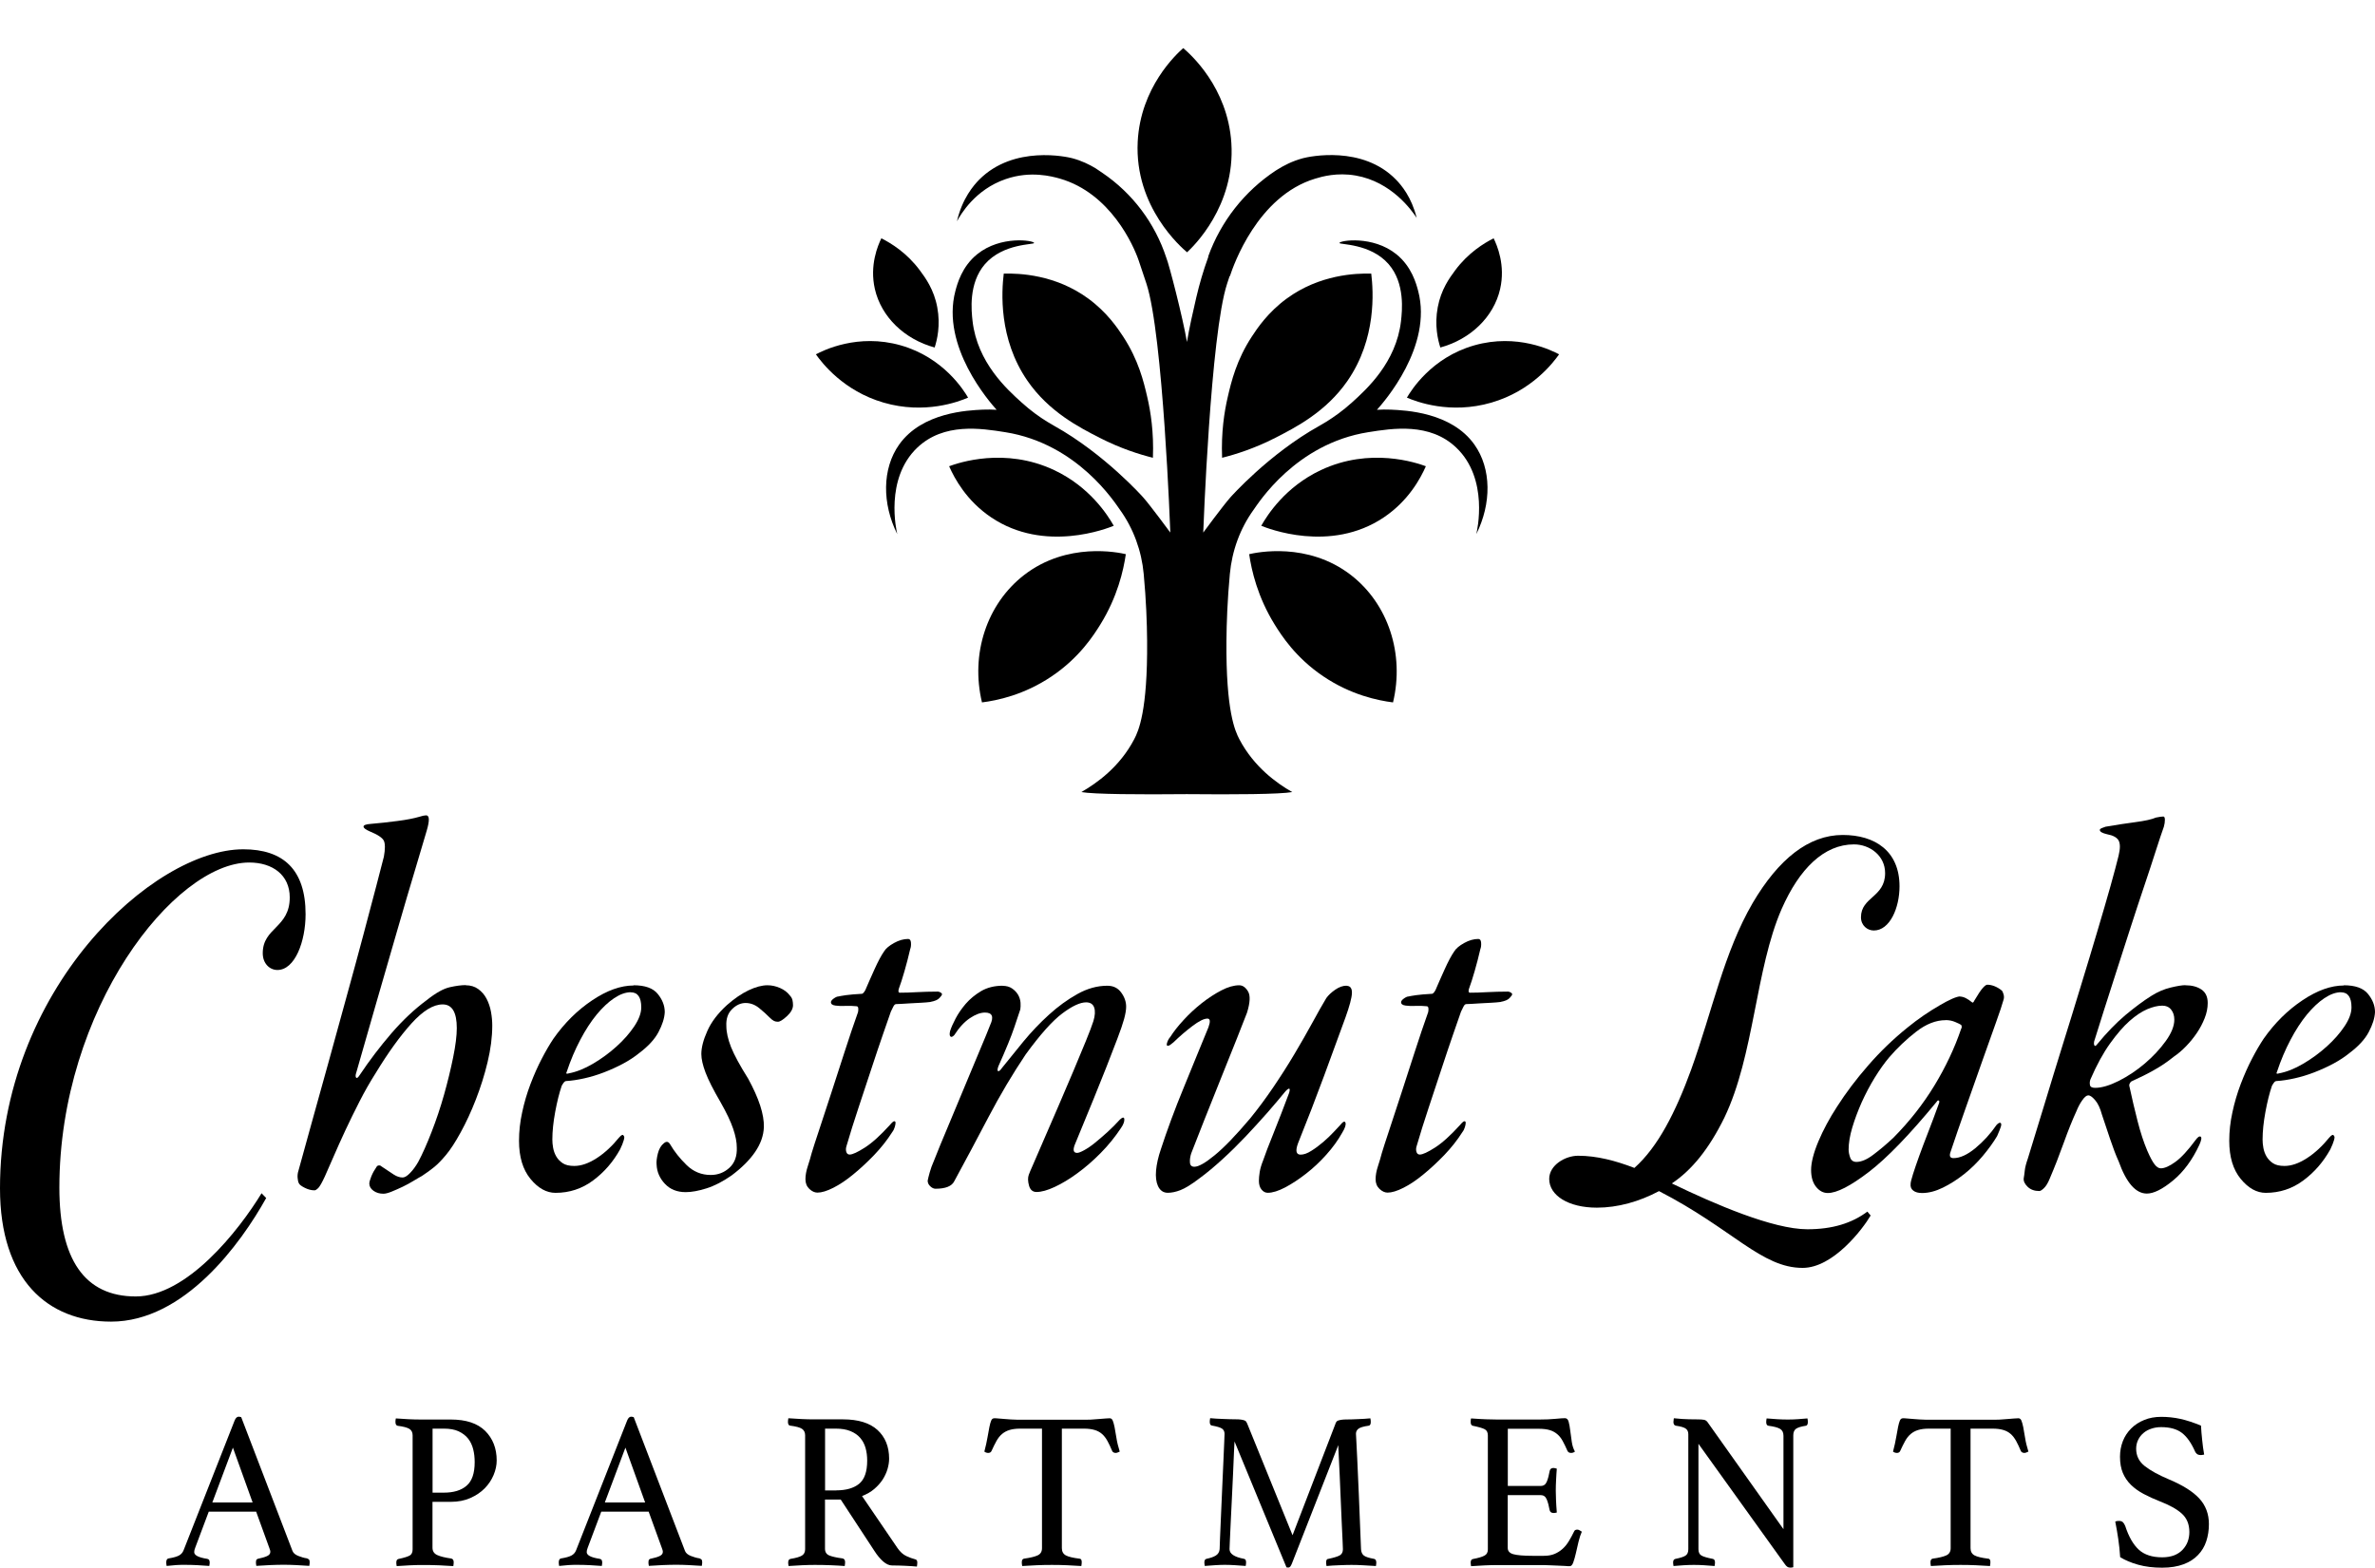 <?xml version="1.0" encoding="UTF-8"?>
<svg id="logos" xmlns="http://www.w3.org/2000/svg" viewBox="0 0 300 198.07">
  <g>
    <path d="M122.29,50.25c-.51-.87-3.07-5.06-8.5-6.61-5.45-1.56-9.84.66-10.73,1.13.76,1.07,3.46,4.62,8.55,6.1,5.21,1.52,9.49-.12,10.68-.63Z"/>
    <path d="M118.07,43.91c-3.82-1.04-6.75-3.86-7.56-7.39-.69-3.01.38-5.51.82-6.41,1.27.64,3.24,1.86,4.87,4.06.69.93,1.77,2.4,2.19,4.65.43,2.28-.02,4.15-.33,5.09Z"/>
    <path d="M140.69,66.44c-.79-1.39-3.04-4.92-7.53-7.04-6.24-2.94-12.1-.92-13.27-.49.68,1.55,2.21,4.38,5.31,6.46,6.76,4.56,14.73,1.37,15.49,1.06Z"/>
    <path d="M142.21,70.02c-.91-.21-7.39-1.6-12.87,2.65-4.69,3.64-6.77,9.95-5.3,16.08,1.91-.24,5.32-.94,8.8-3.29,3.52-2.37,5.31-5.2,6.15-6.55,2.16-3.49,2.92-6.82,3.22-8.89Z"/>
    <path d="M145.63,57.84c-1.68-.42-4.06-1.16-6.72-2.52-2.58-1.32-6.41-3.28-9.12-7.2-3.68-5.32-3.27-11.31-3-13.55,1.97-.05,6.53.12,10.67,3.15,2.38,1.74,3.73,3.76,4.41,4.8,1.93,2.95,2.59,5.66,3.05,7.66.42,1.8.84,4.43.71,7.66Z"/>
    <g>
      <path d="M177.71,50.25c.51-.87,3.07-5.06,8.5-6.61,5.45-1.56,9.84.66,10.73,1.13-.76,1.07-3.46,4.62-8.55,6.1-5.21,1.52-9.49-.12-10.68-.63Z"/>
      <path d="M181.93,43.91c3.82-1.04,6.75-3.86,7.56-7.39.69-3.01-.38-5.51-.82-6.41-1.27.64-3.24,1.86-4.87,4.06-.69.93-1.77,2.4-2.19,4.65-.43,2.28.02,4.15.33,5.09Z"/>
      <path d="M159.31,66.44c.79-1.39,3.04-4.92,7.53-7.04,6.24-2.94,12.1-.92,13.27-.49-.68,1.55-2.21,4.38-5.31,6.46-6.76,4.56-14.73,1.37-15.49,1.06Z"/>
      <path d="M157.79,70.02c.91-.21,7.39-1.6,12.87,2.65,4.69,3.64,6.77,9.95,5.3,16.08-1.91-.24-5.32-.94-8.8-3.29-3.52-2.37-5.31-5.2-6.15-6.55-2.16-3.49-2.92-6.82-3.22-8.89Z"/>
      <path d="M154.37,57.84c1.68-.42,4.06-1.16,6.72-2.52,2.58-1.32,6.41-3.28,9.12-7.2,3.68-5.32,3.27-11.31,3-13.55-1.97-.05-6.53.12-10.67,3.15-2.38,1.74-3.73,3.76-4.41,4.8-1.93,2.95-2.59,5.66-3.05,7.66-.42,1.8-.84,4.43-.71,7.66Z"/>
    </g>
    <path d="M149.95,31.88c-.68-.57-6.66-5.7-6.24-13.97.35-6.88,4.87-11.05,5.75-11.83.87.74,5.62,4.92,6.08,11.99.52,8-4.87,13.14-5.59,13.8Z"/>
    <path d="M152.64,32.43s-.03.07-.04.11c-.6,1.65-1.09,3.33-1.49,5.04-.41,1.74-.91,3.99-1.18,5.63-.52-3.08-2.29-9.93-2.61-10.65-1.43-4.36-4.26-8.13-8.06-10.71l-.89-.6c-.79-.47-1.73-.94-2.93-1.26-.6-.16-7.37-1.7-11.75,2.71-.7.71-2.15,2.38-2.81,5.26.47-.87,2.3-4.01,6.15-5.33,3.15-1.09,5.87-.34,6.86-.06,6.38,1.85,9.29,8.42,9.95,10.36.33.97.65,1.94.97,2.9,2.11,6.4,3.02,31.46,3.02,31.46,0,0-2.5-3.4-3.44-4.46,0,0-4.84-5.46-11.22-9.02,0,0-.11-.06-.24-.14-.16-.09-.39-.23-.66-.39-.93-.57-2.06-1.37-3.23-2.43-1.84-1.66-5.59-5.05-6.19-10.28-.14-1.25-.54-4.76,1.56-7.19,2.31-2.66,6.26-2.45,6.22-2.68-.05-.32-4.22-.98-7.19,1.42-1.94,1.56-2.52,3.75-2.76,4.65-1.85,7.01,4.34,14.04,5.21,15.01-.56-.03-1.14-.05-1.75-.02-1.86.09-7.65.32-10.56,4.41-2.17,3.06-2.16,7.47-.24,11.32-.1-.41-1.62-6.98,2.53-10.93,3.35-3.18,8.05-2.44,11.12-1.95,9.16,1.46,13.88,8.98,14.47,9.79,1.72,2.39,2.74,5.2,3.01,8.13.31,3.31.41,6.17.43,8.46.07,8.85-1.09,11.38-1.63,12.41-1.83,3.51-4.73,5.56-6.68,6.68,1.54.28,7.42.32,13.32.26,5.91.06,11.79.02,13.32-.26-1.95-1.11-4.84-3.17-6.68-6.68-.54-1.03-1.7-3.55-1.63-12.41.02-2.29.12-5.14.43-8.46.27-2.93,1.29-5.75,3.01-8.13.59-.82,5.31-8.34,14.47-9.79,3.08-.49,7.78-1.24,11.12,1.95,4.15,3.95,2.63,10.52,2.53,10.93,1.92-3.84,1.94-8.25-.24-11.32-2.91-4.09-8.7-4.32-10.56-4.41-.61-.03-1.19-.01-1.75.02.87-.97,7.06-8,5.21-15.01-.24-.9-.81-3.08-2.76-4.65-2.97-2.39-7.14-1.74-7.19-1.42-.04.23,3.91.02,6.22,2.68,2.1,2.42,1.7,5.94,1.56,7.19-.6,5.22-4.35,8.62-6.19,10.28-1.17,1.06-2.3,1.85-3.23,2.43-.27.16-.49.3-.66.39-.13.08-.23.13-.24.14-6.39,3.56-11.22,9.02-11.22,9.02-.94,1.06-3.44,4.46-3.44,4.46,0,0,.91-25.07,3.02-31.46.1-.31.21-.62.31-.94h.04c.43-1.32,3.47-10.12,10.78-12.32.85-.26,2.74-.8,5.11-.39,4.54.79,7.09,4.42,7.7,5.35-.64-2.6-1.92-4.13-2.61-4.83-4.24-4.37-10.97-2.92-11.75-2.71-1.38.37-2.43.93-3.29,1.47l-.16.1c-3.94,2.6-6.93,6.42-8.53,10.86Z"/>
  </g>
  <g>
    <path d="M32.34,191h-5.97l-1.71,4.55c-.09.22-.13.41-.13.56,0,.4.54.68,1.63.85.13.02.21.07.26.15.04.09.07.18.07.3s-.02.27-.05.45c-.48-.04-.99-.07-1.53-.1-.54-.03-1.06-.04-1.58-.04-.36,0-.72,0-1.1.03s-.77.06-1.18.11c-.03-.15-.05-.3-.05-.45,0-.13.02-.24.07-.34.04-.09.14-.15.28-.17.55-.09.97-.21,1.24-.35s.48-.36.6-.67l6.45-16.4c.13-.32.3-.48.51-.48.07,0,.18.02.32.06l6.48,16.91c.11.27.35.47.72.62.38.15.74.26,1.1.31.11.04.19.09.26.15.06.07.09.19.09.35,0,.11-.02.27-.05.45-.57-.04-1.13-.07-1.69-.1-.55-.03-1.07-.04-1.55-.04s-1.07.01-1.71.04c-.64.03-1.22.06-1.74.1-.04-.19-.05-.34-.05-.45,0-.17.03-.29.09-.35.06-.06.12-.1.18-.1.46-.1.84-.2,1.12-.33.28-.12.43-.31.43-.55,0-.11-.04-.25-.11-.43l-1.69-4.66ZM31.91,189.84l-2.49-6.93-2.6,6.93h5.09Z"/>
    <path d="M54.63,189.76v5.8c0,.43.2.74.59.92.39.18.98.33,1.77.44.21.04.32.2.32.48,0,.13-.02.29-.05.48-.52-.04-1.11-.07-1.77-.1-.66-.03-1.37-.04-2.14-.04-.46,0-.99.01-1.58.04-.59.03-1.14.06-1.66.1-.04-.19-.05-.34-.05-.45,0-.26.09-.41.27-.45.71-.15,1.19-.3,1.43-.44s.36-.4.36-.78v-14.4c0-.38-.14-.65-.41-.82-.28-.17-.77-.3-1.49-.39-.18-.04-.27-.21-.27-.51,0-.13.02-.27.05-.42.5.04,1.03.07,1.59.1.56.03,1.09.04,1.59.04h3.77c1.93,0,3.37.48,4.34,1.44.96.96,1.45,2.21,1.45,3.73,0,.6-.13,1.22-.39,1.84-.26.62-.63,1.18-1.12,1.68s-1.1.91-1.82,1.23c-.72.32-1.54.48-2.45.48h-2.33ZM56.05,188.6c1.25,0,2.21-.29,2.89-.88.68-.58,1.02-1.57,1.02-2.97,0-.59-.06-1.13-.19-1.64s-.34-.96-.64-1.34-.71-.69-1.2-.92-1.12-.34-1.87-.34h-1.42v8.09h1.42Z"/>
    <path d="M81.92,191h-5.97l-1.71,4.55c-.09.22-.13.41-.13.56,0,.4.54.68,1.63.85.13.02.21.07.26.15.04.09.07.18.07.3s-.02.27-.05.45c-.48-.04-.99-.07-1.53-.1-.54-.03-1.06-.04-1.58-.04-.36,0-.72,0-1.1.03s-.77.06-1.18.11c-.03-.15-.05-.3-.05-.45,0-.13.02-.24.07-.34.04-.09.14-.15.28-.17.55-.09.97-.21,1.24-.35s.48-.36.6-.67l6.45-16.4c.13-.32.3-.48.51-.48.07,0,.18.02.32.06l6.48,16.91c.11.27.35.47.72.62.38.15.74.26,1.1.31.11.04.19.09.26.15.06.07.09.19.09.35,0,.11-.02.27-.05.45-.57-.04-1.13-.07-1.69-.1-.55-.03-1.07-.04-1.55-.04s-1.07.01-1.71.04c-.64.03-1.22.06-1.74.1-.04-.19-.05-.34-.05-.45,0-.17.03-.29.09-.35.06-.06.12-.1.18-.1.46-.1.84-.2,1.12-.33.28-.12.43-.31.43-.55,0-.11-.04-.25-.11-.43l-1.69-4.66ZM81.49,189.84l-2.49-6.93-2.6,6.93h5.09Z"/>
    <path d="M106.19,189.47h-1.98v6.22c0,.41.18.7.55.85s.92.27,1.67.37c.21.04.32.2.32.48,0,.13-.02.29-.05.48-.48-.04-1.07-.07-1.75-.1-.69-.03-1.36-.04-2.02-.04-.47,0-1,.01-1.61.04-.61.03-1.18.06-1.71.1-.04-.19-.05-.34-.05-.45,0-.26.1-.41.29-.45.68-.11,1.16-.25,1.43-.41s.42-.43.42-.81v-14.4c0-.36-.13-.63-.39-.81s-.76-.31-1.51-.41c-.18-.02-.27-.18-.27-.48,0-.11.02-.27.05-.45.54.04,1.09.07,1.66.1.57.03,1.11.04,1.63.04h3.61c1.93,0,3.38.45,4.36,1.34.98.9,1.47,2.11,1.47,3.63,0,.41-.07.85-.2,1.3s-.34.9-.61,1.33c-.28.43-.64.83-1.07,1.2s-.95.66-1.54.89l4.47,6.56c.34.49.71.83,1.12,1.02.41.19.79.33,1.15.42.16.04.24.17.24.4,0,.15-.02.32-.05.51-.41-.04-.91-.07-1.5-.1s-1.13-.04-1.63-.04c-.37,0-.75-.17-1.14-.51-.38-.34-.74-.77-1.08-1.3l-4.28-6.53ZM105.63,188.31c1.25,0,2.21-.28,2.89-.83.68-.56,1.02-1.53,1.02-2.93,0-.58-.07-1.12-.21-1.61-.14-.49-.37-.91-.68-1.27-.31-.36-.72-.64-1.23-.85-.51-.21-1.13-.31-1.86-.31h-1.34v7.81h1.42Z"/>
    <path d="M134.13,180.51v15.1c0,.43.17.74.51.92.34.18.91.31,1.71.41.2,0,.29.15.29.45,0,.13-.02.29-.05.48-.57-.04-1.17-.07-1.81-.1-.64-.03-1.27-.04-1.91-.04s-1.26.01-1.92.04c-.65.03-1.26.06-1.83.1-.04-.19-.05-.35-.05-.48,0-.26.09-.41.27-.45.8-.11,1.38-.25,1.74-.42.36-.17.54-.47.54-.91v-15.1h-2.75c-.54,0-.99.06-1.35.17s-.68.28-.95.51c-.27.23-.5.52-.7.88-.2.36-.4.77-.62,1.25-.04.09-.09.16-.17.2-.08.04-.16.06-.23.06-.2,0-.37-.06-.51-.17.18-.68.31-1.28.4-1.81.09-.53.17-.97.24-1.31.07-.35.15-.62.23-.81.08-.19.21-.28.39-.28.13,0,.3,0,.54.03s.48.04.74.06c.26.02.52.04.79.06.27.02.52.03.75.03h8.94c.21,0,.45,0,.72-.03s.54-.04.8-.06c.27-.02.51-.04.74-.06.22-.02.41-.03.55-.03.18,0,.31.1.39.3.08.2.16.48.23.83.07.36.15.8.23,1.33.08.53.22,1.11.42,1.75-.09.04-.17.08-.25.11-.08.04-.18.06-.28.06-.07,0-.15-.02-.24-.06-.09-.04-.15-.1-.19-.2-.2-.47-.39-.89-.59-1.25s-.42-.65-.68-.88-.57-.4-.94-.51c-.37-.11-.82-.17-1.35-.17h-2.76Z"/>
    <path d="M168.68,179.89c.04-.08.08-.15.12-.23.04-.08.12-.13.23-.17.1-.04.25-.07.43-.1.18-.03.43-.04.75-.04.14,0,.33,0,.56-.01s.48-.02.75-.03c.27-.01.54-.02.82-.04.28-.02.53-.04.76-.06.04.19.05.34.05.45,0,.3-.09.46-.27.48-.64.09-1.07.22-1.28.38-.21.16-.32.37-.32.64,0,.02.01.27.04.75s.07,1.28.12,2.4c.05,1.12.12,2.62.2,4.48s.17,4.19.28,6.96c.02.36.14.62.35.79.21.17.65.31,1.31.43.09.02.16.07.2.15s.07.18.07.3-.02.27-.05.45c-.62-.04-1.19-.07-1.7-.1-.51-.03-.98-.04-1.41-.04-.18,0-.4,0-.67.01-.27,0-.55.02-.84.03-.3.01-.59.02-.87.04-.28.02-.54.04-.75.06-.03-.19-.05-.34-.05-.45,0-.3.09-.45.27-.45.71-.15,1.2-.3,1.46-.45.26-.15.39-.41.39-.77,0-.06-.01-.41-.04-1.05-.03-.64-.06-1.42-.11-2.35-.04-.92-.09-1.92-.13-3s-.09-2.09-.13-3.04c-.04-.95-.08-1.77-.12-2.46-.04-.69-.05-1.11-.05-1.26l-5.86,14.96c-.07.17-.14.3-.2.38s-.15.13-.25.13c-.13,0-.21-.01-.24-.03l-6.56-15.9c-.02.19-.04.65-.07,1.37-.03.73-.06,1.59-.11,2.59-.04,1-.09,2.06-.15,3.17-.05,1.11-.1,2.14-.15,3.08-.04.94-.08,1.74-.11,2.38s-.04.98-.04,1.02c0,.59.61.99,1.82,1.22.18.02.27.17.27.45,0,.11-.02.27-.05.45-.48-.04-.96-.07-1.42-.1-.47-.03-.88-.04-1.23-.04-.28,0-.67.01-1.15.04-.48.03-.94.06-1.37.1-.03-.19-.05-.34-.05-.45,0-.26.09-.41.27-.45.48-.1.87-.23,1.17-.41.29-.18.46-.45.49-.81,0-.17.02-.65.05-1.43.03-.78.08-1.71.12-2.79.04-1.07.09-2.22.15-3.42.05-1.2.1-2.32.15-3.35s.08-1.88.11-2.55c.03-.67.04-1.01.04-1.03,0-.3-.11-.52-.33-.67-.22-.14-.65-.27-1.27-.38-.18-.02-.27-.18-.27-.48,0-.11.02-.27.05-.45.23.02.5.04.79.06.3.02.59.03.88.04.3,0,.57.02.84.03.27,0,.48.01.64.01.32,0,.57.01.75.04.18.03.32.06.43.1.11.04.18.09.23.17.04.07.09.15.12.23l5.73,14.11,5.43-14.11Z"/>
    <path d="M190.46,180.51v7.24h4.17c.36,0,.61-.18.76-.55.15-.37.27-.82.36-1.35.05-.24.21-.37.48-.37.05,0,.12.01.21.03.09.02.16.04.21.06-.03.41-.07.89-.09,1.41-.03.53-.04.99-.04,1.39,0,.32.01.71.03,1.17.02.46.05.98.1,1.57-.14.04-.27.06-.4.06-.28,0-.45-.12-.51-.37-.09-.53-.21-.97-.36-1.34s-.41-.55-.76-.55h-4.17v6.68c0,.39.24.66.72.79.48.13,1.28.2,2.38.2h1.47c.52,0,.97-.08,1.35-.24s.72-.38,1.02-.65.56-.6.79-.98c.23-.38.45-.79.67-1.24.05-.13.19-.2.4-.2.09,0,.18.03.28.09.1.06.19.11.28.17-.16.36-.3.79-.42,1.29s-.23.97-.33,1.43-.22.84-.33,1.16-.26.48-.44.48c-.14,0-.35,0-.61-.03-.27-.02-.56-.03-.87-.04-.31-.01-.63-.02-.95-.04s-.6-.03-.83-.03h-5.86c-.52,0-1.07.01-1.66.04-.59.03-1.15.06-1.69.1-.03-.19-.05-.34-.05-.45,0-.26.09-.41.27-.45.68-.13,1.17-.27,1.46-.43.3-.15.44-.41.44-.79v-14.4c0-.38-.13-.64-.39-.78-.26-.14-.76-.29-1.51-.44-.18-.04-.27-.2-.27-.48,0-.09,0-.17.01-.24,0-.07.02-.14.04-.21.77.06,1.41.09,1.93.11.51.02.98.03,1.39.03h5.27c.8,0,1.5-.03,2.09-.09.59-.06.98-.08,1.18-.08.23,0,.39.15.47.47.08.31.15.68.2,1.12.05.43.11.89.19,1.39.07.49.21.9.4,1.24-.14.11-.3.17-.48.17-.23,0-.38-.09-.46-.25-.21-.49-.42-.91-.61-1.26s-.42-.64-.68-.86-.57-.4-.94-.51-.82-.17-1.35-.17h-3.96Z"/>
    <path d="M225.28,193.24v-11.82c0-.42-.14-.71-.43-.88-.28-.17-.77-.3-1.45-.39-.2-.02-.3-.18-.3-.48,0-.11.02-.27.05-.45.44.04.9.07,1.36.1.47.03.9.04,1.31.04s.8-.01,1.23-.04c.43-.03.85-.06,1.26-.1.04.19.05.34.05.45,0,.3-.09.46-.27.48-.61.09-1.02.23-1.24.39-.22.17-.33.44-.33.82v16.66s-.1.03-.19.04c-.09,0-.16.01-.21.01-.13,0-.24-.03-.35-.1s-.23-.2-.37-.41l-10.86-15.13v13.32c0,.38.12.64.37.79s.73.29,1.45.43c.18.04.27.19.27.45,0,.11-.02.27-.05.45-.45-.04-.9-.07-1.35-.1-.45-.03-.88-.04-1.27-.04-.36,0-.78.01-1.26.04-.48.03-.92.06-1.31.1-.03-.19-.05-.34-.05-.45,0-.26.1-.41.29-.45.64-.13,1.08-.27,1.3-.43s.33-.41.33-.79v-14.54c0-.3-.1-.53-.31-.69-.2-.16-.63-.29-1.27-.38-.2-.04-.3-.2-.3-.48,0-.09.01-.18.03-.26,0-.06,0-.12.03-.2.36.04.7.07,1.02.09.28.02.59.03.91.04s.61.01.86.01c.52,0,.86.02,1.03.06.17.04.31.13.42.28l9.61,13.55Z"/>
    <path d="M248.91,180.51v15.1c0,.43.17.74.51.92.34.18.91.31,1.71.41.2,0,.29.15.29.45,0,.13-.02.29-.05.48-.57-.04-1.17-.07-1.81-.1-.64-.03-1.27-.04-1.91-.04s-1.26.01-1.92.04c-.65.03-1.26.06-1.83.1-.04-.19-.05-.35-.05-.48,0-.26.09-.41.27-.45.8-.11,1.38-.25,1.74-.42.36-.17.54-.47.54-.91v-15.1h-2.75c-.54,0-.99.06-1.35.17s-.68.28-.95.51c-.27.23-.5.52-.7.88-.2.36-.4.77-.62,1.25-.04.09-.09.16-.17.2-.08.04-.16.06-.23.06-.2,0-.37-.06-.51-.17.18-.68.31-1.28.4-1.81.09-.53.17-.97.24-1.31.07-.35.15-.62.23-.81.08-.19.21-.28.39-.28.13,0,.3,0,.54.03s.48.04.74.06c.26.02.52.04.79.06.27.02.52.03.75.03h8.94c.21,0,.45,0,.72-.03s.54-.04.8-.06c.27-.02.51-.04.74-.06.22-.02.41-.03.55-.03.18,0,.31.1.39.3.08.2.16.48.23.83.07.36.15.8.23,1.33.08.53.22,1.11.42,1.75-.09.04-.17.08-.25.11-.08.04-.18.06-.28.06-.07,0-.15-.02-.24-.06-.09-.04-.15-.1-.19-.2-.2-.47-.39-.89-.59-1.25s-.42-.65-.68-.88-.57-.4-.94-.51c-.37-.11-.82-.17-1.35-.17h-2.76Z"/>
    <path d="M278.42,183.79c-.18.04-.31.06-.4.06-.23,0-.4-.05-.51-.14s-.19-.2-.24-.31c-.47-1.07-1.02-1.86-1.66-2.35-.64-.49-1.52-.73-2.62-.73-.43,0-.84.06-1.22.19-.38.12-.72.3-1,.54-.29.24-.51.52-.68.86-.17.34-.26.72-.26,1.13,0,.89.35,1.61,1.06,2.18.7.56,1.74,1.14,3.12,1.72,1.71.72,2.97,1.51,3.79,2.39.81.88,1.22,1.96,1.22,3.24,0,.77-.11,1.49-.33,2.16-.22.67-.57,1.26-1.05,1.75-.47.5-1.08.89-1.83,1.17-.75.28-1.65.43-2.7.43-1.11,0-2.11-.12-3.01-.37-.9-.25-1.66-.57-2.29-.96-.05-.79-.13-1.56-.24-2.29s-.23-1.47-.38-2.21c.13-.06.28-.08.46-.08.21,0,.38.05.49.15.11.1.22.27.31.49.44,1.36,1.02,2.36,1.72,3s1.69.96,2.96.96c.57,0,1.07-.09,1.5-.25.43-.17.79-.41,1.07-.71s.5-.64.64-1.02c.14-.38.21-.78.21-1.22,0-.98-.32-1.75-.95-2.32s-1.54-1.07-2.72-1.53c-.77-.3-1.46-.62-2.09-.95-.62-.33-1.16-.71-1.61-1.15-.44-.43-.79-.94-1.03-1.51-.24-.57-.36-1.26-.36-2.05,0-.7.12-1.35.36-1.97.24-.61.59-1.14,1.05-1.6s1-.81,1.64-1.07c.64-.27,1.37-.4,2.17-.4s1.64.09,2.41.26c.77.17,1.63.45,2.6.85.03.57.08,1.17.15,1.82.06.65.15,1.26.25,1.83Z"/>
  </g>
  <g>
    <g>
      <path d="M58.83,124.49c.61,0,1.14.16,1.58.48s.79.72,1.05,1.22c.26.5.45,1.05.56,1.66.11.61.16,1.19.16,1.73,0,1.45-.2,2.99-.59,4.62s-.89,3.2-1.48,4.72c-.59,1.52-1.23,2.9-1.91,4.14-.68,1.25-1.31,2.21-1.88,2.89-.53.63-1.01,1.13-1.45,1.49-.44.36-.97.75-1.58,1.15-.26.14-.61.34-1.05.61-.44.27-.9.52-1.38.75s-.94.43-1.38.61c-.44.18-.79.27-1.05.27-.48,0-.9-.12-1.25-.37-.35-.25-.53-.56-.53-.92,0-.18.09-.49.26-.92.18-.43.4-.82.66-1.19.04-.09.13-.15.26-.17.13-.02.24.01.33.1.66.45,1.19.8,1.58,1.05s.77.37,1.12.37c.26,0,.58-.19.95-.58.37-.38.71-.85,1.02-1.39.53-.99,1.09-2.25,1.68-3.77.59-1.51,1.12-3.09,1.58-4.72s.84-3.2,1.15-4.72c.31-1.52.46-2.75.46-3.7,0-1.99-.59-2.99-1.78-2.99s-2.5.81-3.95,2.41c-1.45,1.61-2.94,3.68-4.48,6.21-.75,1.18-1.44,2.39-2.07,3.63-.64,1.25-1.23,2.46-1.78,3.63s-1.04,2.28-1.48,3.29c-.44,1.02-.81,1.87-1.12,2.55-.35.77-.63,1.25-.82,1.46-.2.2-.36.31-.49.31-.4,0-.8-.1-1.22-.31s-.67-.39-.76-.58c-.09-.18-.14-.42-.16-.71-.02-.29.01-.58.1-.85.44-1.63,1-3.65,1.68-6.08.68-2.42,1.39-4.99,2.14-7.7.75-2.72,1.5-5.46,2.27-8.25.77-2.78,1.47-5.37,2.11-7.77.64-2.4,1.19-4.48,1.65-6.24s.78-2.99.95-3.67c.17-.95.17-1.62,0-2-.18-.38-.77-.78-1.78-1.19-.53-.23-.79-.43-.79-.61s.31-.3.92-.34c1.1-.09,2.23-.22,3.39-.37s2.05-.33,2.67-.51c.44-.14.75-.2.92-.2.44,0,.46.65.07,1.97-.26.91-.74,2.49-1.41,4.75-.68,2.26-1.45,4.86-2.3,7.81s-1.74,6.02-2.67,9.23c-.92,3.21-1.78,6.2-2.57,8.96-.04.23-.02.38.07.44.09.07.22-.03.4-.31,1.27-1.9,2.62-3.67,4.05-5.33,1.43-1.65,2.91-3.04,4.44-4.17,1.14-.91,2.11-1.45,2.9-1.63.79-.18,1.47-.27,2.04-.27Z"/>
      <path d="M80.02,124.49c1.45,0,2.47.36,3.06,1.09.59.72.89,1.49.89,2.31-.04.77-.31,1.6-.79,2.51-.48.91-1.29,1.79-2.43,2.65-.61.5-1.31.95-2.07,1.36-.77.41-1.57.77-2.4,1.09-.83.32-1.66.57-2.47.75-.81.18-1.57.3-2.27.34-.13,0-.25.08-.36.24-.11.16-.19.28-.23.37-.31.91-.58,2-.82,3.29-.24,1.29-.36,2.46-.36,3.5,0,.32.03.67.1,1.05s.2.75.4,1.09c.2.34.47.62.82.85.35.23.83.34,1.45.34.88,0,1.82-.33,2.83-.98,1.01-.65,1.95-1.53,2.83-2.61.31-.36.5-.43.59-.2.09.05.09.23,0,.54-.09.31-.24.7-.46,1.15-.88,1.59-2.02,2.9-3.42,3.94s-2.98,1.56-4.74,1.56c-1.14,0-2.2-.59-3.16-1.76-.97-1.18-1.45-2.78-1.45-4.82,0-1.18.13-2.38.4-3.6.26-1.22.61-2.41,1.05-3.57.44-1.15.91-2.22,1.42-3.19.5-.97,1-1.82,1.48-2.54,1.4-1.99,3.04-3.61,4.9-4.85,1.86-1.25,3.61-1.87,5.23-1.87ZM79.69,125.37c-.66,0-1.36.25-2.11.75-.75.5-1.48,1.19-2.21,2.07-.72.88-1.42,1.95-2.07,3.19-.66,1.25-1.23,2.59-1.71,4.04-.13.23-.04.3.26.2.97-.18,1.99-.59,3.06-1.22,1.07-.63,2.06-1.36,2.96-2.17.9-.81,1.65-1.66,2.24-2.54.59-.88.89-1.68.89-2.41,0-1.26-.44-1.9-1.32-1.9Z"/>
      <path d="M96.94,124.49c.53,0,1.05.11,1.58.34.53.23.94.54,1.25.95.17.18.28.37.33.58.04.2.07.42.07.64,0,.45-.25.92-.76,1.39s-.89.71-1.15.71c-.18,0-.34-.03-.49-.1s-.34-.22-.56-.44c-.35-.36-.79-.76-1.32-1.19-.53-.43-1.1-.64-1.71-.64s-1.19.26-1.71.78c-.53.52-.77,1.23-.72,2.14,0,.77.2,1.65.59,2.65.4,1,1.12,2.33,2.17,4,1.36,2.49,2.02,4.52,1.98,6.11-.04,1.09-.42,2.14-1.12,3.16-.7,1.02-1.69,2-2.96,2.95-1.1.77-2.15,1.31-3.16,1.63-1.01.32-1.89.48-2.63.48-1.1,0-1.97-.35-2.63-1.05-.66-.7-1.01-1.51-1.05-2.41-.04-.36.01-.84.16-1.43s.41-1.02.76-1.29c.31-.27.57-.23.79.14.53.91,1.22,1.78,2.07,2.61.86.84,1.88,1.26,3.06,1.26.92,0,1.71-.31,2.37-.92.66-.61.96-1.46.92-2.54,0-.68-.15-1.47-.46-2.38-.31-.91-.83-2.01-1.58-3.33-.92-1.58-1.56-2.84-1.91-3.77-.35-.93-.53-1.71-.53-2.34,0-.81.25-1.79.76-2.92.5-1.13,1.33-2.22,2.47-3.26.92-.81,1.83-1.44,2.73-1.87.9-.43,1.7-.64,2.4-.64Z"/>
      <path d="M117.54,126.6c-.35.04-.75.08-1.19.1-.44.02-.88.05-1.32.07-.44.02-.82.05-1.15.07s-.56.03-.69.03-.25.11-.36.34c-.11.23-.21.43-.3.61-.22.64-.55,1.59-.99,2.85-.44,1.27-.92,2.7-1.45,4.31-.53,1.6-1.08,3.27-1.65,4.99-.57,1.72-1.08,3.33-1.51,4.82-.09.27-.1.52-.03.75s.21.34.43.34c.35,0,.99-.29,1.91-.88s1.97-1.54,3.16-2.85c.26-.31.45-.48.56-.48s.16.07.16.2-.03.32-.1.54-.16.43-.3.61c-.66,1.04-1.43,2.01-2.3,2.92-.88.91-1.75,1.72-2.63,2.44-.88.73-1.72,1.29-2.53,1.7-.81.41-1.48.61-2.01.61-.35,0-.69-.16-1.02-.47-.33-.32-.49-.72-.49-1.22s.1-1.05.3-1.66c.2-.61.36-1.16.49-1.66.18-.59.49-1.57.95-2.94.46-1.38.96-2.91,1.51-4.6.55-1.69,1.12-3.45,1.71-5.28.59-1.83,1.15-3.49,1.68-4.97.04-.18.05-.35.03-.51-.02-.16-.1-.24-.23-.24-.48-.05-.95-.06-1.41-.04-.46.02-.87.01-1.22-.04-.4-.05-.59-.19-.59-.43,0-.14.12-.3.36-.47s.43-.25.56-.25c.18-.04.5-.1.99-.17.48-.07,1.14-.12,1.98-.17.09,0,.17-.06.26-.17s.15-.22.2-.31c.31-.72.69-1.6,1.15-2.61.46-1.02.87-1.78,1.22-2.28.22-.36.64-.71,1.25-1.05.61-.34,1.21-.51,1.78-.51.22,0,.34.16.36.48.02.32-.01.59-.1.81-.22.95-.46,1.88-.72,2.78-.26.91-.5,1.65-.72,2.24-.09.32-.04.48.13.48.61,0,1.34-.02,2.17-.07.83-.04,1.71-.07,2.63-.07.09,0,.2.03.33.1.13.07.2.15.2.24s-.11.25-.33.48-.59.38-1.12.48Z"/>
      <path d="M126.63,124.56c.48,0,.89.11,1.22.34s.58.5.76.81c.18.32.27.65.3.98.02.34.01.62-.03.85-.13.41-.38,1.17-.76,2.27-.37,1.11-1.04,2.75-2.01,4.92-.13.36-.14.57-.03.61.11.04.27-.09.49-.41.79-.99,1.69-2.1,2.7-3.33,1.01-1.22,2.08-2.35,3.23-3.39,1.14-1.04,2.34-1.91,3.59-2.61s2.51-1.05,3.78-1.05c.75,0,1.33.28,1.75.85.42.57.63,1.17.63,1.8,0,.41-.09.93-.26,1.56-.18.64-.46,1.47-.86,2.51-.4,1.04-.86,2.23-1.38,3.57-.53,1.33-1.05,2.65-1.58,3.94s-1.01,2.47-1.45,3.53c-.44,1.06-.77,1.87-.99,2.41-.22.64-.11.95.33.95.18,0,.47-.11.89-.34.42-.23.88-.54,1.38-.95.5-.41,1.03-.86,1.58-1.36.55-.5,1.06-1.02,1.55-1.56.35-.32.54-.33.56-.04.02.3-.12.67-.43,1.12-.75,1.13-1.6,2.18-2.57,3.16s-1.94,1.82-2.93,2.54c-.99.73-1.94,1.3-2.86,1.73s-1.69.64-2.3.64c-.48,0-.8-.27-.95-.81-.15-.54-.16-1-.03-1.36.04-.14.25-.63.63-1.49.37-.86.83-1.92,1.38-3.19.55-1.26,1.14-2.63,1.78-4.11.64-1.47,1.25-2.91,1.84-4.31.59-1.4,1.12-2.67,1.58-3.8.46-1.13.78-1.97.95-2.51.22-.72.25-1.3.1-1.73-.15-.43-.49-.65-1.02-.65-.75,0-1.75.46-2.99,1.39-1.25.93-2.8,2.66-4.64,5.19-1.67,2.49-3.24,5.14-4.71,7.94-1.47,2.81-2.91,5.5-4.31,8.08-.31.63-1.1.95-2.37.95-.22,0-.44-.1-.66-.31-.22-.2-.33-.44-.33-.71.04-.22.13-.58.26-1.05.13-.48.31-.96.53-1.46.48-1.22,1.07-2.67,1.78-4.34.7-1.67,1.4-3.36,2.11-5.06.7-1.7,1.35-3.25,1.94-4.65.59-1.4,1.02-2.44,1.28-3.12.48-1.04.26-1.56-.66-1.56-.57,0-1.21.24-1.91.71s-1.36,1.19-1.97,2.14c-.22.23-.39.28-.49.17-.11-.11-.12-.35-.03-.71.13-.41.36-.93.69-1.56.33-.63.76-1.25,1.28-1.86.53-.61,1.17-1.14,1.94-1.6.77-.45,1.68-.68,2.73-.68Z"/>
      <path d="M170.08,124.56c.48,0,.71.31.69.92-.02.61-.3,1.64-.82,3.09-.79,2.17-1.69,4.63-2.7,7.37-1.01,2.74-2.11,5.58-3.29,8.52-.35.95-.24,1.43.33,1.43.4,0,.85-.16,1.35-.48.5-.31,1.01-.69,1.51-1.12s.94-.85,1.32-1.26.63-.68.76-.81c.4-.5.63-.62.72-.37s-.04.67-.4,1.26c-.53.95-1.2,1.88-2.01,2.78-.81.91-1.67,1.71-2.57,2.41s-1.78,1.28-2.63,1.73c-.86.45-1.59.68-2.2.68-.31,0-.57-.14-.79-.41-.22-.27-.33-.64-.33-1.09,0-.31.03-.69.1-1.12s.21-.92.43-1.46c.26-.77.71-1.95,1.35-3.53.64-1.59,1.28-3.26,1.94-5.02.18-.63.02-.7-.46-.2-.66.81-1.43,1.72-2.3,2.72-.88,1-1.79,1.99-2.73,2.99-.94.99-1.92,1.96-2.93,2.88s-1.97,1.73-2.9,2.41c-1.01.77-1.81,1.26-2.4,1.49-.59.23-1.13.34-1.61.34-.57,0-.99-.3-1.25-.88-.22-.5-.3-1.14-.23-1.94.07-.79.27-1.71.63-2.75.35-1.09.78-2.31,1.28-3.67.5-1.36,1.04-2.73,1.61-4.11s1.12-2.73,1.65-4.04,1.01-2.49,1.45-3.53c.26-.72.22-1.09-.13-1.09-.44,0-1.08.32-1.91.95-.83.63-1.62,1.31-2.37,2.04-.31.27-.53.42-.66.44-.13.02-.2-.02-.2-.14s.04-.27.13-.48c.09-.2.2-.37.33-.51.4-.63.94-1.33,1.65-2.1.7-.77,1.47-1.48,2.3-2.14.83-.65,1.67-1.2,2.5-1.63.83-.43,1.58-.64,2.24-.64.44,0,.81.26,1.12.78.31.52.26,1.42-.13,2.68-.22.59-.64,1.65-1.25,3.19-.62,1.54-1.28,3.21-2.01,5.02-.72,1.81-1.44,3.6-2.14,5.36-.7,1.76-1.25,3.17-1.65,4.21-.13.41-.19.79-.16,1.15.02.36.21.54.56.54.53,0,1.38-.48,2.57-1.46,1.19-.97,2.68-2.52,4.48-4.65.96-1.18,1.93-2.48,2.9-3.91.97-1.43,1.87-2.84,2.7-4.24.83-1.4,1.59-2.72,2.27-3.97s1.26-2.28,1.75-3.09c.26-.36.63-.71,1.12-1.05s.97-.51,1.45-.51Z"/>
      <path d="M189.56,126.6c-.35.04-.75.08-1.19.1-.44.02-.88.05-1.32.07-.44.02-.82.05-1.15.07s-.56.03-.69.03-.25.11-.36.34c-.11.23-.21.43-.3.61-.22.64-.55,1.59-.99,2.85-.44,1.27-.92,2.7-1.45,4.31-.53,1.6-1.08,3.27-1.65,4.99-.57,1.72-1.08,3.33-1.51,4.82-.09.27-.1.52-.03.75s.21.34.43.34c.35,0,.99-.29,1.91-.88s1.97-1.54,3.16-2.85c.26-.31.45-.48.56-.48s.16.07.16.2-.03.32-.1.54-.16.43-.3.61c-.66,1.04-1.43,2.01-2.3,2.92-.88.91-1.75,1.72-2.63,2.44-.88.73-1.72,1.29-2.53,1.7-.81.41-1.48.61-2.01.61-.35,0-.69-.16-1.02-.47-.33-.32-.49-.72-.49-1.22s.1-1.05.3-1.66c.2-.61.36-1.16.49-1.66.18-.59.49-1.57.95-2.94.46-1.38.96-2.91,1.51-4.6.55-1.69,1.12-3.45,1.71-5.28.59-1.83,1.15-3.49,1.68-4.97.04-.18.05-.35.03-.51-.02-.16-.1-.24-.23-.24-.48-.05-.95-.06-1.41-.04-.46.02-.87.01-1.22-.04-.4-.05-.59-.19-.59-.43,0-.14.12-.3.36-.47s.43-.25.56-.25c.18-.04.5-.1.99-.17.48-.07,1.14-.12,1.98-.17.09,0,.17-.06.26-.17s.15-.22.2-.31c.31-.72.69-1.6,1.15-2.61.46-1.02.87-1.78,1.22-2.28.22-.36.64-.71,1.25-1.05.61-.34,1.21-.51,1.78-.51.22,0,.34.16.36.48.02.32-.01.59-.1.81-.22.95-.46,1.88-.72,2.78-.26.91-.5,1.65-.72,2.24-.09.32-.04.48.13.48.61,0,1.34-.02,2.17-.07.83-.04,1.71-.07,2.63-.07.09,0,.2.03.33.1.13.07.2.15.2.24s-.11.25-.33.48-.59.38-1.12.48Z"/>
    </g>
    <g>
      <path d="M247.6,125.92c.22,0,.46.07.72.2.26.14.5.29.72.48.13.14.24.09.33-.14.48-.81.84-1.36,1.09-1.63.24-.27.43-.41.56-.41.31,0,.63.07.95.2.33.14.63.32.89.54.09.09.16.26.23.51s.05.49-.03.71c-.13.5-.45,1.45-.95,2.85-.5,1.4-1.09,3.04-1.75,4.92-.66,1.88-1.35,3.83-2.07,5.87-.72,2.04-1.37,3.91-1.94,5.63-.13.45,0,.68.4.68.83,0,1.75-.42,2.76-1.25s1.91-1.82,2.7-2.96c.22-.22.38-.3.49-.24.11.07.12.24.03.51-.09.27-.24.65-.46,1.15-.48.81-1.09,1.65-1.81,2.51s-1.51,1.63-2.37,2.31c-.86.68-1.75,1.25-2.67,1.7-.92.45-1.8.68-2.63.68-.48,0-.86-.1-1.12-.31-.26-.2-.37-.49-.33-.85,0-.18.1-.59.3-1.22.2-.63.46-1.4.79-2.31.33-.91.71-1.92,1.15-3.05.44-1.13.88-2.31,1.32-3.53.09-.23.09-.36,0-.41-.09-.05-.18,0-.26.14-3.42,4.16-6.29,7.13-8.59,8.89-2.3,1.76-4.03,2.65-5.17,2.65-.57,0-1.06-.26-1.48-.78s-.63-1.23-.63-2.14.31-2.15.92-3.6c.61-1.45,1.4-2.92,2.37-4.41,1.1-1.72,2.4-3.45,3.92-5.19,1.51-1.74,3.17-3.34,4.97-4.79.66-.54,1.34-1.05,2.04-1.53s1.36-.89,1.98-1.25c.61-.36,1.15-.65,1.61-.85.46-.2.8-.3,1.02-.3ZM245.76,128.9c-1.23,0-2.47.49-3.72,1.46-1.25.97-2.38,2.05-3.39,3.22-.61.72-1.23,1.59-1.84,2.58-.61.99-1.16,2.04-1.65,3.12-.48,1.09-.88,2.15-1.19,3.19-.31,1.04-.46,1.97-.46,2.78,0,.32.07.66.2,1.02.13.36.4.54.79.54.61,0,1.33-.3,2.14-.92.81-.61,1.66-1.32,2.53-2.14,2.02-2.04,3.74-4.23,5.17-6.58,1.43-2.35,2.56-4.75,3.39-7.19.09-.14.09-.29,0-.48-.13-.09-.38-.21-.76-.37-.37-.16-.78-.24-1.22-.24Z"/>
      <path d="M276.04,124.49c.83,0,1.51.18,2.04.54.53.36.79.93.79,1.7,0,.63-.13,1.28-.39,1.93-.26.66-.59,1.28-.99,1.87s-.85,1.14-1.35,1.66c-.5.52-1.02.96-1.55,1.32-.79.64-1.6,1.19-2.44,1.66-.83.48-1.8.96-2.9,1.46-.09.04-.16.14-.23.27s-.08.27-.03.41c.31,1.45.65,2.89,1.02,4.34.37,1.45.78,2.69,1.22,3.73.35.81.66,1.39.92,1.73s.53.51.79.51c.48,0,1.1-.27,1.84-.81.75-.54,1.6-1.47,2.57-2.78.26-.36.47-.5.63-.41.15.09.1.43-.16,1.02-.88,1.9-1.99,3.41-3.32,4.51-1.34,1.11-2.45,1.66-3.32,1.66-1.4,0-2.59-1.36-3.56-4.07-.35-.77-.71-1.72-1.09-2.85-.37-1.13-.71-2.15-1.02-3.05-.22-.81-.51-1.43-.86-1.83-.35-.41-.64-.61-.86-.61s-.47.2-.76.61-.54.88-.76,1.43c-.48,1.04-1.01,2.35-1.58,3.94-.57,1.59-1.16,3.1-1.78,4.55-.22.54-.46.94-.72,1.19-.26.25-.46.37-.59.37-.61,0-1.11-.18-1.48-.54s-.54-.72-.49-1.09c.04-.23.09-.54.13-.95.04-.41.18-.93.4-1.56.66-2.13,1.36-4.42,2.11-6.89.75-2.47,1.51-4.97,2.3-7.5.79-2.53,1.56-5.02,2.3-7.47.75-2.44,1.44-4.73,2.07-6.86.63-2.13,1.19-4.02,1.65-5.67.46-1.65.8-2.93,1.02-3.83s.22-1.55,0-1.94c-.22-.38-.7-.64-1.45-.78-.61-.14-.92-.32-.92-.54,0-.09.09-.17.26-.24.17-.07.33-.12.46-.17,1.32-.23,2.58-.42,3.78-.58,1.21-.16,2.07-.35,2.6-.58.22-.04.41-.08.56-.1.15-.02.27-.03.36-.03.13,0,.2.14.2.41s-.04.57-.13.88c-.26.72-.6,1.74-1.02,3.05-.42,1.31-.9,2.78-1.45,4.41s-1.12,3.36-1.71,5.19c-.59,1.83-1.17,3.63-1.74,5.4-.57,1.76-1.11,3.44-1.61,5.02-.5,1.58-.93,2.94-1.28,4.07-.04.18-.03.34.03.48s.19.09.36-.14c1.19-1.45,2.37-2.67,3.55-3.67,1.19-.99,2.28-1.81,3.29-2.44.79-.5,1.6-.85,2.44-1.05.83-.2,1.45-.3,1.84-.3ZM273.08,127.07c-.53,0-1.14.15-1.84.44-.7.3-1.45.79-2.24,1.49-.79.7-1.61,1.65-2.47,2.85-.86,1.2-1.68,2.7-2.47,4.52-.09.23-.11.46-.07.71.04.25.26.37.66.37.83,0,1.83-.3,2.99-.88,1.16-.59,2.26-1.32,3.29-2.2,1.03-.88,1.91-1.82,2.63-2.82.72-1,1.09-1.9,1.09-2.72,0-.5-.13-.92-.4-1.26-.26-.34-.66-.51-1.19-.51Z"/>
      <path d="M296.05,124.49c1.45,0,2.47.36,3.06,1.09.59.72.89,1.49.89,2.31-.04.77-.31,1.6-.79,2.51-.48.91-1.29,1.79-2.43,2.65-.61.5-1.31.95-2.07,1.36-.77.41-1.57.77-2.4,1.09-.83.32-1.66.57-2.47.75-.81.18-1.57.3-2.27.34-.13,0-.25.08-.36.24-.11.16-.19.28-.23.37-.31.91-.58,2-.82,3.29-.24,1.29-.36,2.46-.36,3.5,0,.32.03.67.1,1.05s.2.75.4,1.09c.2.34.47.62.82.85.35.23.83.34,1.45.34.88,0,1.82-.33,2.83-.98,1.01-.65,1.95-1.53,2.83-2.61.31-.36.5-.43.59-.2.09.05.09.23,0,.54-.09.31-.24.7-.46,1.15-.88,1.59-2.02,2.9-3.42,3.94s-2.98,1.56-4.74,1.56c-1.14,0-2.2-.59-3.16-1.76-.97-1.18-1.45-2.78-1.45-4.82,0-1.18.13-2.38.4-3.6.26-1.22.61-2.41,1.05-3.57.44-1.15.91-2.22,1.42-3.19.5-.97,1-1.82,1.48-2.54,1.4-1.99,3.04-3.61,4.9-4.85,1.86-1.25,3.61-1.87,5.23-1.87ZM295.72,125.37c-.66,0-1.36.25-2.11.75-.75.5-1.48,1.19-2.21,2.07-.72.88-1.42,1.95-2.07,3.19-.66,1.25-1.23,2.59-1.71,4.04-.13.23-.04.3.26.2.97-.18,1.99-.59,3.06-1.22,1.07-.63,2.06-1.36,2.96-2.17.9-.81,1.65-1.66,2.24-2.54.59-.88.89-1.68.89-2.41,0-1.26-.44-1.9-1.32-1.9Z"/>
    </g>
    <path d="M236.3,153.57c-1.02,1.74-4.74,6.63-8.6,6.63-5.21,0-8.8-4.89-18.14-9.7-2.5,1.33-5.21,2.09-7.85,2.09-3.59,0-6.02-1.54-6.02-3.63,0-1.75,2.03-2.93,3.65-2.93,2.37,0,4.74.63,7.11,1.54,2.98-2.65,5.21-7.05,7.17-12.42,2.71-7.53,4.13-14.79,7.78-21.07,3.25-5.51,7.04-8.58,11.37-8.58,4.06,0,7.17,2.02,7.17,6.49,0,2.72-1.22,5.58-3.25,5.58-.81,0-1.62-.63-1.62-1.67,0-2.58,3.05-2.51,3.05-5.58,0-2.23-1.96-3.63-3.93-3.63-3.79,0-6.9,3.07-9.14,8.16-3.32,7.61-3.45,18.49-7.24,26.38-1.96,3.98-4.13,6.63-6.63,8.3,5.48,2.65,12.79,5.79,17.12,5.79,3.18,0,5.62-.77,7.58-2.23l.41.49Z"/>
    <path d="M33.62,151.38c-3.19,5.73-10.32,15.61-19.59,15.61-8.02,0-14.03-5.29-14.03-16.84,0-25.21,19.37-42.84,30.73-42.84,5.05,0,7.87,2.56,7.87,8.2,0,3.44-1.34,7.05-3.56,7.05-.96,0-1.85-.8-1.85-2.12,0-3.26,3.41-3.18,3.41-7.05,0-2.82-2.15-4.41-5.12-4.41-9.43,0-23.98,18.52-23.98,41.08,0,9.08,3.19,13.75,9.65,13.75s12.99-8.29,15.89-13.04l.59.61Z"/>
  </g>
</svg>